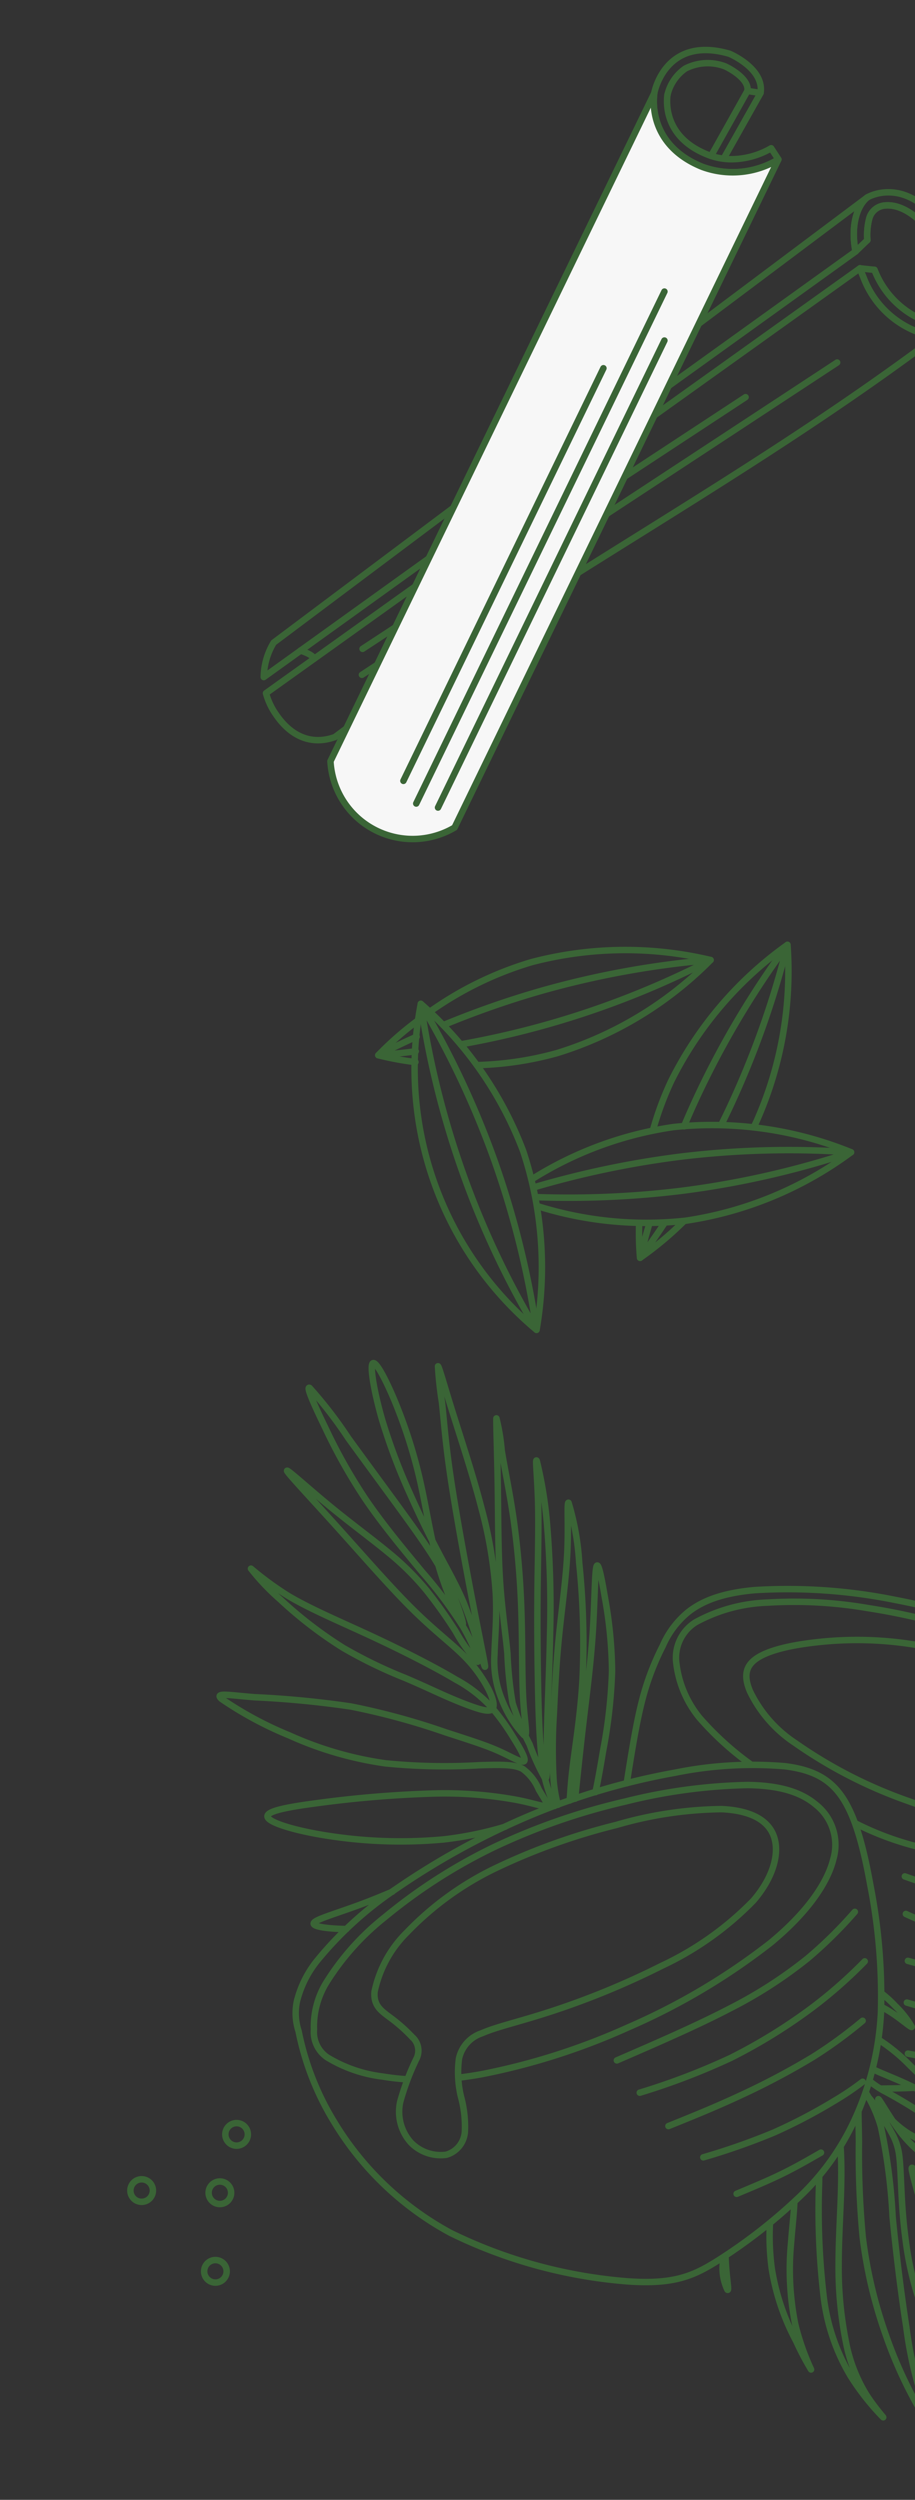 <svg xmlns="http://www.w3.org/2000/svg" xmlns:xlink="http://www.w3.org/1999/xlink" width="85" height="232" viewBox="0 0 85 232">
  <rect x="0" y="0" width="85" height="232" fill="#333333" stroke="none"/>
  <defs>
    <clipPath id="clip-path">
      <rect id="長方形_2844" data-name="長方形 2844" width="85" height="232" transform="translate(299.666 734.361)" fill="rgba(0,0,0,0.15)"/>
    </clipPath>
  </defs>
  <g id="マスクグループ_2" data-name="マスクグループ 2" transform="translate(-299.666 -734.361)" clip-path="url(#clip-path)">
    <g id="グループ_5530" data-name="グループ 5530" transform="translate(311.777 739.002)">
      <g id="グループ_4850" data-name="グループ 4850" transform="translate(23.027 83.045)">
        <g id="グループ_4849" data-name="グループ 4849" transform="translate(0 0)">
          <g id="グループ_4845" data-name="グループ 4845" transform="translate(24.221)">
            <path id="パス_22022" data-name="パス 22022" d="M1649.72,1260.739c.411-.975.854-1.976,1.333-2.991a83.428,83.428,0,0,1,8.272-13.85,83.408,83.408,0,0,1-5.416,15.2q-.362.768-.731,1.505" transform="translate(-1645.535 -1243.898)" fill="none" stroke="#3a6536" stroke-linecap="round" stroke-linejoin="round" stroke-width="0.6"/>
            <path id="パス_22023" data-name="パス 22023" d="M1639.6,1322.28c-1.365,2.062-2.291,3.264-2.291,3.264s.282-1.223.871-3.219" transform="translate(-1637.204 -1296.495)" fill="none" stroke="#3a6536" stroke-linecap="round" stroke-linejoin="round" stroke-width="0.6"/>
            <path id="パス_22024" data-name="パス 22024" d="M1640.92,1261.125a29.271,29.271,0,0,1,1.693-4.572,34.253,34.253,0,0,1,10.809-12.655,34.252,34.252,0,0,1-2.879,16.391q-.127.271-.26.536" transform="translate(-1639.628 -1243.898)" fill="none" stroke="#3a6536" stroke-linecap="round" stroke-linejoin="round" stroke-width="0.6"/>
            <path id="パス_22025" data-name="パス 22025" d="M1641.206,1321.8a30.909,30.909,0,0,1-4.094,3.423,26.8,26.8,0,0,1-.082-3.228" transform="translate(-1637.013 -1296.172)" fill="none" stroke="#3a6536" stroke-linecap="round" stroke-linejoin="round" stroke-width="0.6"/>
          </g>
          <g id="グループ_4846" data-name="グループ 4846" transform="translate(0 0.481)">
            <path id="パス_22026" data-name="パス 22026" d="M1566.851,1271.164c-2.164.282-3.481.362-3.481.362s1.324-.714,3.561-1.722" transform="translate(-1563.367 -1261.763)" fill="none" stroke="#3a6536" stroke-linecap="round" stroke-linejoin="round" stroke-width="0.6"/>
            <path id="パス_22027" data-name="パス 22027" d="M1581.74,1254.23a84.57,84.57,0,0,1,8.961-3.141,83.414,83.414,0,0,1,15.87-2.9,81.806,81.806,0,0,1-23.223,7.826" transform="translate(-1575.693 -1247.26)" fill="none" stroke="#3a6536" stroke-linecap="round" stroke-linejoin="round" stroke-width="0.6"/>
            <path id="パス_22028" data-name="パス 22028" d="M1566.822,1269.055a27.631,27.631,0,0,1-3.455-.638,30.346,30.346,0,0,1,3.713-3.246" transform="translate(-1563.367 -1258.654)" fill="none" stroke="#3a6536" stroke-linecap="round" stroke-linejoin="round" stroke-width="0.6"/>
            <path id="パス_22029" data-name="パス 22029" d="M1577.93,1251.079a32.136,32.136,0,0,1,9.44-4.6,34.25,34.25,0,0,1,16.641-.2,34.241,34.241,0,0,1-14.23,8.63,30.625,30.625,0,0,1-7.474,1.123" transform="translate(-1573.14 -1245.349)" fill="none" stroke="#3a6536" stroke-linecap="round" stroke-linejoin="round" stroke-width="0.6"/>
          </g>
          <g id="グループ_4847" data-name="グループ 4847" transform="translate(3.376 5.473)">
            <path id="パス_22030" data-name="パス 22030" d="M1582.238,1275.13a83.383,83.383,0,0,1,3.888,15.658,82.45,82.45,0,0,1-10.751-30.258A83.406,83.406,0,0,1,1582.238,1275.13Z" transform="translate(-1574.8 -1260.528)" fill="none" stroke="#3a6536" stroke-linecap="round" stroke-linejoin="round" stroke-width="0.6"/>
            <path id="パス_22031" data-name="パス 22031" d="M1583.865,1274.189a34.25,34.25,0,0,1,1.245,16.6,31.6,31.6,0,0,1-10.75-30.258A34.248,34.248,0,0,1,1583.865,1274.189Z" transform="translate(-1573.781 -1260.528)" fill="none" stroke="#3a6536" stroke-linecap="round" stroke-linejoin="round" stroke-width="0.6"/>
          </g>
          <g id="グループ_4848" data-name="グループ 4848" transform="translate(14.247 16.724)">
            <path id="パス_22032" data-name="パス 22032" d="M1607.22,1305.282a86.233,86.233,0,0,1,13.37-2.822,83.386,83.386,0,0,1,16.127-.442,83.385,83.385,0,0,1-15.732,3.575,86.316,86.316,0,0,1-13.58.587" transform="translate(-1607.039 -1299.49)" fill="none" stroke="#3a6536" stroke-linecap="round" stroke-linejoin="round" stroke-width="0.6"/>
            <path id="パス_22033" data-name="パス 22033" d="M1606.68,1299.722a33.783,33.783,0,0,1,13.195-4.86,34.254,34.254,0,0,1,16.477,2.34,34.253,34.253,0,0,1-15.38,6.358,33.713,33.713,0,0,1-13.786-1.369" transform="translate(-1606.68 -1294.676)" fill="none" stroke="#3a6536" stroke-linecap="round" stroke-linejoin="round" stroke-width="0.6"/>
          </g>
        </g>
      </g>
      <g id="グループ_4860" data-name="グループ 4860" transform="translate(8.277 121.876)">
        <path id="パス_22063" data-name="パス 22063" d="M1496.944,1511.451a9.717,9.717,0,0,1,1.951-3.74,33.565,33.565,0,0,1,7.143-6.466,69.73,69.73,0,0,1,12.69-6.933,64.437,64.437,0,0,1,13.3-3.9,36.054,36.054,0,0,1,10.207-.6c2.579.323,4.192,1.161,5.37,2.95s1.919,4.531,2.563,8.09a53.6,53.6,0,0,1,.983,11.819,27.093,27.093,0,0,1-2.467,10,23.252,23.252,0,0,1-5.144,7.143,49.276,49.276,0,0,1-7.45,5.821c-2.338,1.484-4.144,2.29-8.482,1.983a45.418,45.418,0,0,1-16.415-4.483,28.394,28.394,0,0,1-10.9-10.417,25.724,25.724,0,0,1-3.241-8.32,5.3,5.3,0,0,1-.113-2.951Zm10.212,7.417a22.409,22.409,0,0,1-2.295-.258,12.826,12.826,0,0,1-5.16-1.787,2.841,2.841,0,0,1-1.223-2.579,7.813,7.813,0,0,1,1.08-4.241,23.768,23.768,0,0,1,5.515-6.192,50.079,50.079,0,0,1,10.11-6.482,59.962,59.962,0,0,1,12.222-4.241,50.682,50.682,0,0,1,11.335-1.532c3.047.032,5.015.677,6.386,1.838a4.743,4.743,0,0,1,1.6,5.047c-.548,2.209-2.419,4.95-5.821,7.755a60.562,60.562,0,0,1-13.238,7.852,61.85,61.85,0,0,1-13.658,4.354q-1.118.2-2.132.315m-4.221-3.718a14.955,14.955,0,0,0-2.129-1.886c-.789-.6-1.531-1.08-1.419-2.371a10.82,10.82,0,0,1,3-5.5,28.535,28.535,0,0,1,8.24-5.966,58.531,58.531,0,0,1,11.223-4.015,36.134,36.134,0,0,1,9.771-1.468c2.579.113,4.289.951,4.853,2.5s-.016,3.805-1.886,5.982a29.046,29.046,0,0,1-8.53,6.062,74.033,74.033,0,0,1-10.3,4.241c-2.967.968-5.063,1.419-6.4,2.016a3.183,3.183,0,0,0-2.128,2.352,9.679,9.679,0,0,0,.177,3.5,10.572,10.572,0,0,1,.371,3.293,2.388,2.388,0,0,1-1.725,2.129,3.843,3.843,0,0,1-3.3-1.145,4.273,4.273,0,0,1-.984-3.757,23.214,23.214,0,0,1,1.484-3.951,1.688,1.688,0,0,0-.306-2.016Zm18.962,2.113c3.756-1.628,7.514-3.257,10.553-4.846a41.5,41.5,0,0,0,7.167-4.62,39.961,39.961,0,0,0,4.386-4.322m-19.977,16.786a63.634,63.634,0,0,0,8.441-3.225,50.307,50.307,0,0,0,7.764-4.813,43.068,43.068,0,0,0,4.693-4.151m-18.236,15.286c2.164-.871,4.322-1.741,6.659-2.83a68.77,68.77,0,0,0,6.781-3.588,42.175,42.175,0,0,0,4.6-3.354m-14.8,12.674a62.141,62.141,0,0,0,6.554-2.3,50.312,50.312,0,0,0,5.684-2.983,25.545,25.545,0,0,0,2.564-1.733m-11.706,10.4c1.436-.6,2.87-1.193,4.176-1.83s2.483-1.317,3.66-1.992m5.494-5.94c1.06-.01,2.124-.03,3.2-.082m1.434-.088a36.131,36.131,0,0,0,4.272-.571,29.63,29.63,0,0,0,10.608-4.252,30.929,30.929,0,0,0,7.676-7.755,31.678,31.678,0,0,0,3.857-7.1,36.479,36.479,0,0,0,1.4-4.823,3.893,3.893,0,0,0-.094-2.916,16.086,16.086,0,0,0-4.212-6.288,39.164,39.164,0,0,0-11.255-6.788,78.127,78.127,0,0,0-15.528-4.7,50.257,50.257,0,0,0-13.028-.9c-3.209.29-4.95,1.1-6.115,2a8.313,8.313,0,0,0-2.41,3.175,24.334,24.334,0,0,0-1.905,5.02c-.564,2.173-1,4.952-1.442,7.732m11.571-1.72a27.893,27.893,0,0,1-4.805-4.355,9.8,9.8,0,0,1-2.144-4.971,3.887,3.887,0,0,1,1.773-3.895,14.978,14.978,0,0,1,6.723-1.83,40.334,40.334,0,0,1,9.271.508,60,60,0,0,1,11.61,3,72.922,72.922,0,0,1,12.739,6.079c3.435,2.164,5.37,4.16,6.434,6.095a6.126,6.126,0,0,1,.612,5.354c-.645,1.547-2.129,2.773-4.5,3.451a27.187,27.187,0,0,1-9.724.4,89.827,89.827,0,0,1-12.229-2.164,27.655,27.655,0,0,1-6.122-2.253m-9.755-12.23a11.959,11.959,0,0,0,4.192,4.789,43.122,43.122,0,0,0,10.545,5.4,44.47,44.47,0,0,0,12.883,2.693c3.918.129,7.046-.645,8.578-2.031s1.468-3.387-.178-5.418-4.869-4.1-8.561-5.833a48.777,48.777,0,0,0-11.577-3.837,33.377,33.377,0,0,0-9.659-.323c-2.644.29-4.644.806-5.675,1.548s-1.1,1.709-.547,3.015Zm14.383,17.172a85.343,85.343,0,0,0,13.577,3.627,50.268,50.268,0,0,0,11.77-.048m-25.251-.094a36.1,36.1,0,0,0,6.961,2.419,75.813,75.813,0,0,0,9.69,1.387,53.089,53.089,0,0,0,6.079.161m-22.542.387c2.128.58,4.257,1.161,6.773,1.709s5.418,1.064,7.466,1.387,3.241.452,4.435.58m-18.769.194c1.871.548,3.741,1.1,5.869,1.628s4.516,1.048,6.9,1.563m-12.674,1.548c1.709.323,3.419.645,4.659.79a15.6,15.6,0,0,0,2.789.081m-9.9-6.459a10.042,10.042,0,0,1,1.268,1.151,9,9,0,0,1,1.545,1.958c-.055.094-.991-.748-1.963-1.368a9.622,9.622,0,0,0-.87-.494m-.271,3.034a16.454,16.454,0,0,1,3,2.466,19.537,19.537,0,0,1,2.743,3.18c.142.381-.87-.358-2.014-.977s-2.421-1.12-3.387-1.532c-.322-.137-.611-.265-.876-.4m-.3,1.107a10.011,10.011,0,0,0,1.223.847,42.11,42.11,0,0,1,4.2,2.532,20.779,20.779,0,0,1,3.514,3.31c.371.539-.48,0-1.346-.322s-1.75-.429-2.763-.859a8.6,8.6,0,0,1-2.936-2.074c-.783-.888-1.2-1.91-1.023-1.719s.968,1.594,1.818,2.749a11.718,11.718,0,0,0,3.133,2.973c1.371.913,3.2,1.836,4.7,3.039a9.347,9.347,0,0,1,2.653,2.974c-.01.287-1.195-.622-2.452-1.388s-2.589-1.39-3.54-1.934a4.891,4.891,0,0,1-1.961-1.726c-.437-.719-.74-1.693-.576-1.458s.8,1.682,1.376,2.782a6.888,6.888,0,0,0,2.294,2.713c1.187.859,3.036,1.822,5.235,3.505s4.752,4.087,7.137,6.167,4.61,3.841,4.944,4.162-1.211-.8-3.125-1.857-4.195-2.054-6.443-3.568a37.314,37.314,0,0,1-5.892-5.064c-1.426-1.517-2.061-2.519-1.984-2.147a23.062,23.062,0,0,0,1.923,3.92,42.116,42.116,0,0,0,3.669,5.222,42.668,42.668,0,0,0,4.051,4.257c1.517,1.411,3.3,2.972,3.534,3.3s-1.1-.564-2.728-1.771a34.553,34.553,0,0,1-5.351-4.7,37.9,37.9,0,0,1-4.4-6.209,13.608,13.608,0,0,1-1.651-3.916,9.7,9.7,0,0,0-.725-2.783,12.958,12.958,0,0,0-1.971-2.312c-.555-.594-.729-.936-.518-.031s.806,3.055,1.651,5.577,1.937,5.415,2.822,8.09,1.568,5.134,2.352,7.188,1.682,3.705,1.368,3.634a17.9,17.9,0,0,1-3.325-4.144,41.052,41.052,0,0,1-3.882-7.526,29.518,29.518,0,0,1-1.632-6.631c-.26-1.916-.348-3.526-.408-4.816s-.094-2.258-.188-3.018a5.618,5.618,0,0,0-.659-2.07,25.492,25.492,0,0,0-1.626-2.623,6.5,6.5,0,0,0-.873-1.081m-.636,1.649c0,.729.033,1.665.045,2.778a82.669,82.669,0,0,0,.355,8.887,42.7,42.7,0,0,0,2.138,9.054,40.789,40.789,0,0,0,3.128,6.875,13.922,13.922,0,0,0,1.992,2.869c.02-.094-.878-1.474-1.566-3.3a36.978,36.978,0,0,1-1.645-7.167c-.478-3.063-.956-6.914-1.274-10.254a52.574,52.574,0,0,0-1.085-8.334,12.755,12.755,0,0,0-1.411-3.182m-4.319,7.741q-.008.351-.015.706a68.922,68.922,0,0,0,.435,10.562,18.634,18.634,0,0,0,2.5,7.311,22.954,22.954,0,0,0,2.984,3.788c.26.256-.753-.826-1.566-2.119a14.529,14.529,0,0,1-1.852-4.8,35.164,35.164,0,0,1-.684-7.3c0-2.806.265-5.927.247-8.72,0-.741-.029-1.46-.067-2.152m-6.563,7.12a22.883,22.883,0,0,0,.167,4.193,21.37,21.37,0,0,0,2.272,6.745,25.506,25.506,0,0,0,1.384,2.634,22.854,22.854,0,0,1-1.478-4.225,25.833,25.833,0,0,1-.376-7.576c.094-1.286.26-2.64.3-3.743m-6.547,5.1a4.625,4.625,0,0,0,.33,3.038c.195.195-.141-1.35-.173-3.14m-35.216-30.332c-1.745-.025-3.16-.217-3.038-.547.139-.376,2.279-.926,5.031-1.988.72-.282,1.483-.591,2.268-.927m10.476-6.032a32.731,32.731,0,0,1-5.7,1.176,43.826,43.826,0,0,1-10.2-.255c-3.2-.449-5.792-1.195-6.137-1.761s1.558-.954,4.648-1.359a103.9,103.9,0,0,1,10.785-.886,37.108,37.108,0,0,1,7.677.592c1.705.333,2.562.687,2.753.542s-.282-.788-.7-1.505a4.507,4.507,0,0,0-1.494-1.912c-.729-.4-1.836-.41-4.055-.339a55.426,55.426,0,0,1-8.688-.176,32.692,32.692,0,0,1-8.927-2.589,33.69,33.69,0,0,1-6.3-3.387c-.691-.625.691-.348,3.051-.161a88.983,88.983,0,0,1,8.968.863,65.555,65.555,0,0,1,8.771,2.386c2.3.748,3.691,1.184,4.9,1.719s2.224,1.172,2.419.959-.431-1.273-1.041-2.242a21.139,21.139,0,0,0-1.905-2.653,12.527,12.527,0,0,0-3.4-2.666c-1.888-1.129-4.855-2.644-7.767-4s-5.766-2.548-7.837-3.789a29.758,29.758,0,0,1-3.429-2.51,20.9,20.9,0,0,0,2.716,2.856,38.382,38.382,0,0,0,5.856,4.5,43.41,43.41,0,0,0,5.739,2.785c1.547.658,2.553,1.138,3.517,1.567s1.887.809,2.714,1.1,1.558.5,1.847.253.134-.962-.332-1.887a12.5,12.5,0,0,0-2.409-3.208c-1.164-1.143-2.71-2.291-4.739-4.307s-4.539-4.9-6.9-7.52-4.569-4.962-4.654-5.206,1.955,1.617,3.951,3.259,3.951,3.067,5.472,4.327a24.884,24.884,0,0,1,3.551,3.524,44.363,44.363,0,0,1,2.7,3.8,13.541,13.541,0,0,0,2.031,2.8c.174-.067-.436-1.693-1.355-3.258a40.3,40.3,0,0,0-3.783-5.055c-1.636-1.975-3.68-4.421-5.278-6.773a51.017,51.017,0,0,1-3.74-6.634c-.988-2.035-1.811-3.857-1.46-3.7a39.635,39.635,0,0,1,3.6,4.669c1.721,2.369,3.642,4.966,5.126,7.012s2.532,3.544,3.309,4.875a21.467,21.467,0,0,1,1.693,3.621c.407,1.129.716,2.208.342,1.583a29.124,29.124,0,0,1-2.149-5.483c-.717-2.524-1.092-5.24-1.7-7.859a46.393,46.393,0,0,0-2.331-7.244c-.882-2.106-1.8-3.8-2.044-3.42s.2,2.827.9,5.238a55.329,55.329,0,0,0,2.595,6.867c.928,2.088,1.819,3.889,2.668,5.5s1.654,3.019,2.3,4.567a43.115,43.115,0,0,1,1.5,4.443c.356,1.212.576,1.949.456,1.229s-.578-2.9-1.223-6.266-1.482-7.922-1.958-11.142-.594-5.1-.787-6.857a33.035,33.035,0,0,1-.367-3.336c.1.04.564,1.746,1.362,4.287s1.915,5.919,2.689,8.922a40.309,40.309,0,0,1,1.317,7.877c.115,2.246-.083,4.107-.122,5.645a9.391,9.391,0,0,0,.68,4.182,10.316,10.316,0,0,0,2.062,3.319c.382.2.064-1.091-.067-3.259s-.077-5.214-.175-8.193a80.41,80.41,0,0,0-.7-8.41c-.355-2.522-.817-4.656-1.129-6.542a18.779,18.779,0,0,0-.492-2.994c-.022.529.08,3.226.125,6.144s.029,6.058.2,8.782.531,5.031.7,6.908a34.992,34.992,0,0,0,.481,4.61,23.827,23.827,0,0,0,1.577,3.805,20.68,20.68,0,0,0,1.44,3.163c.24.13.133-1.256.172-3.763s.224-6.131.29-9.675a91.731,91.731,0,0,0-.273-10.03,37.794,37.794,0,0,0-.961-5.988c-.155-.376.055,1.472.12,3.783s-.015,5.08-.047,7.941-.014,5.8.033,8.524.124,5.238.315,7.056a13.913,13.913,0,0,0,.959,4.088c.086.211.177.422.27.625m1.411-.508c.047-.676.1-1.5.2-2.426.255-2.352.8-5.368.993-8.891a72.406,72.406,0,0,0-.313-10.734,24.185,24.185,0,0,0-.99-5.583c-.164-.094,0,2.046-.111,4.516s-.514,5.263-.773,7.84-.376,4.933-.478,7.174a50.944,50.944,0,0,0-.031,6.135,13.186,13.186,0,0,0,.394,2.37m3.5-1.177c.254-1.156.483-2.488.7-3.788a47.207,47.207,0,0,0,.84-7.453,40.177,40.177,0,0,0-.67-6.855c-.33-1.959-.635-3.427-.788-2.785s-.155,3.393-.345,6.22-.57,5.728-.888,8.432c-.282,2.387-.512,4.62-.738,6.835" transform="translate(-1489.702 -1452.411)" fill="none" stroke="#3a6536" stroke-linecap="round" stroke-linejoin="round" stroke-width="0.6"/>
      </g>
      <g id="グループ_4863" data-name="グループ 4863" transform="translate(0 192.396)">
        <path id="パス_22072" data-name="パス 22072" d="M1474.609,1669.543a1.046,1.046,0,1,0,1.477.067,1.046,1.046,0,0,0-1.477-.067Z" transform="translate(-1465.447 -1669.269)" fill="none" stroke="#3a6536" stroke-linecap="round" stroke-linejoin="round" stroke-width="0.6"/>
        <path id="パス_22073" data-name="パス 22073" d="M1469.879,1686.033a1.046,1.046,0,1,0,1.478.067A1.046,1.046,0,0,0,1469.879,1686.033Z" transform="translate(-1462.27 -1680.339)" fill="none" stroke="#3a6536" stroke-linecap="round" stroke-linejoin="round" stroke-width="0.6"/>
        <path id="パス_22074" data-name="パス 22074" d="M1468.629,1708.193a1.045,1.045,0,1,0,.753-.273,1.046,1.046,0,0,0-.753.273Z" transform="translate(-1461.435 -1695.208)" fill="none" stroke="#3a6536" stroke-linecap="round" stroke-linejoin="round" stroke-width="0.6"/>
        <path id="パス_22075" data-name="パス 22075" d="M1447.789,1685.413a1.046,1.046,0,1,0,1.478.068,1.046,1.046,0,0,0-1.478-.068Z" transform="translate(-1447.447 -1679.925)" fill="none" stroke="#3a6536" stroke-linecap="round" stroke-linejoin="round" stroke-width="0.6"/>
      </g>
      <g id="グループ_4854" data-name="グループ 4854" transform="translate(12.391)">
        <g id="グループ_4852" data-name="グループ 4852" transform="translate(0 13.203)">
          <g id="グループ_4851" data-name="グループ 4851" transform="translate(0 0)">
            <path id="パス_22034" data-name="パス 22034" d="M1797.738,1339.88c-18.38,13.78-37.487,23.412-55.871,37.182-.22.016-3.07,1.371-5.456-2.117a6.358,6.358,0,0,1-.926-1.969l55.189-39.44c.094.267.188.54.312.819a8.576,8.576,0,0,0,6.752,5.524Z" transform="translate(-1735.278 -1326.486)" fill="none" stroke="#3a6536" stroke-linecap="round" stroke-linejoin="round" stroke-width="0.6"/>
            <path id="パス_22035" data-name="パス 22035" d="M1789.837,1318.553l-54.976,39.494a6.34,6.34,0,0,1,.921-3.2l55.155-41.325C1790.156,1314.1,1789.31,1315.834,1789.837,1318.553Z" transform="translate(-1734.86 -1313.053)" fill="none" stroke="#3a6536" stroke-linecap="round" stroke-linejoin="round" stroke-width="0.6"/>
            <path id="パス_22036" data-name="パス 22036" d="M1905.3,1319.006a6.024,6.024,0,0,1,.188-2.057,1.636,1.636,0,0,1,1.4-1.156c3.35-.37,7.12,5.663,6.12,8.777a3.891,3.891,0,0,1-.709,1.294,1.7,1.7,0,0,1-2,.49,8.3,8.3,0,0,1-4.338-4.592" transform="translate(-1849.225 -1314.565)" fill="none" stroke="#3a6536" stroke-linecap="round" stroke-linejoin="round" stroke-width="0.6"/>
            <path id="パス_22037" data-name="パス 22037" d="M1909.618,1325.194a1.3,1.3,0,0,1-1.035.215,8.8,8.8,0,0,1-6.2-5.442c-.119-.282-.222-.552-.312-.819l1.345.141a8.3,8.3,0,0,0,4.338,4.593,1.7,1.7,0,0,0,2-.49,3.891,3.891,0,0,0,.71-1.294c1-3.114-2.77-9.147-6.119-8.777a1.636,1.636,0,0,0-1.4,1.156,6.022,6.022,0,0,0-.188,2.057l-1.1,1.057c-.524-2.714.327-4.444,1.1-5.027,0,0,4.289-2.611,8.022,4.446C1913.353,1321.874,1910.756,1324.385,1909.618,1325.194Z" transform="translate(-1846.684 -1312.09)" fill="none" stroke="#3a6536" stroke-linecap="round" stroke-linejoin="round" stroke-width="0.6"/>
            <path id="パス_22038" data-name="パス 22038" d="M1745.24,1441.41s1.121.339,1.272.753" transform="translate(-1741.826 -1398.875)" fill="none" stroke="#3a6536" stroke-linecap="round" stroke-linejoin="round" stroke-width="0.6"/>
          </g>
          <path id="パス_22039" data-name="パス 22039" d="M1806.749,1360.13c-15.472,10.16-28.673,18.825-44.148,28.984" transform="translate(-1753.482 -1344.33)" fill="none" stroke="#3a6536" stroke-linecap="round" stroke-linejoin="round" stroke-width="0.6"/>
          <path id="パス_22040" data-name="パス 22040" d="M1798.358,1369.9c-13.422,8.815-22.156,14.547-35.581,23.359" transform="translate(-1753.598 -1350.885)" fill="none" stroke="#3a6536" stroke-linecap="round" stroke-linejoin="round" stroke-width="0.6"/>
        </g>
        <g id="グループ_4853" data-name="グループ 4853" transform="translate(6.197 0)">
          <path id="パス_22041" data-name="パス 22041" d="M1856.591,1282.121h0a8.185,8.185,0,0,1-7.081.683c-4.11-1.661-4.7-4.937-4.445-6.846,0,0,.975-5.375,6.976-3.641,0,0,3.253,1.357,2.892,3.641l-1.217-.188c.166-1.035-1.436-1.993-2.092-2.288a4.549,4.549,0,0,0-3.684.214,4.114,4.114,0,0,0-1.653,2.439.113.113,0,0,1-.01.048c-.108.975-.113,3.945,3.693,5.481a6.075,6.075,0,0,0,2.292.444,7.457,7.457,0,0,0,3.658-1.018Z" transform="translate(-1814.98 -1271.971)" fill="none" stroke="#3a6536" stroke-linecap="round" stroke-linejoin="round" stroke-width="0.6"/>
          <path id="パス_22042" data-name="パス 22042" d="M1848.88,1284.6v-.013" transform="translate(-1817.575 -1280.431)" fill="none" stroke="#3a6536" stroke-linecap="round" stroke-linejoin="round" stroke-width="0.6"/>
          <path id="パス_22043" data-name="パス 22043" d="M1795.318,1290.262q-15.032,31-30.081,62a7.647,7.647,0,0,1-11.531-6.154l30.085-62.01c-.252,1.91.335,5.184,4.445,6.847a8.183,8.183,0,0,0,7.082-.683Z" transform="translate(-1753.707 -1280.102)" fill="#f7f7f7" stroke="#3a6536" stroke-linecap="round" stroke-linejoin="round" stroke-width="0.6"/>
          <line id="線_25" data-name="線 25" x1="3.396" y2="6.033" transform="translate(36.557 3.992)" fill="none" stroke="#3a6536" stroke-linecap="round" stroke-linejoin="round" stroke-width="0.6"/>
          <line id="線_26" data-name="線 26" x1="3.376" y2="6.028" transform="translate(35.358 3.8)" fill="none" stroke="#3a6536" stroke-linecap="round" stroke-linejoin="round" stroke-width="0.6"/>
          <path id="パス_22044" data-name="パス 22044" d="M1805.105,1353.93q-10.512,21.671-21.031,43.342" transform="translate(-1774.083 -1326.967)" fill="none" stroke="#3a6536" stroke-linecap="round" stroke-linejoin="round" stroke-width="0.6"/>
          <path id="パス_22045" data-name="パス 22045" d="M1800.978,1340.11c-8.078,16.651-14.973,30.856-23.056,47.514" transform="translate(-1769.954 -1317.692)" fill="none" stroke="#3a6536" stroke-linecap="round" stroke-linejoin="round" stroke-width="0.6"/>
          <path id="パス_22046" data-name="パス 22046" d="M1792.889,1361.75c-7.008,14.448-11.571,23.846-18.581,38.294" transform="translate(-1767.532 -1332.216)" fill="none" stroke="#3a6536" stroke-linecap="round" stroke-linejoin="round" stroke-width="0.6"/>
        </g>
      </g>
    </g>
  </g>
</svg>
